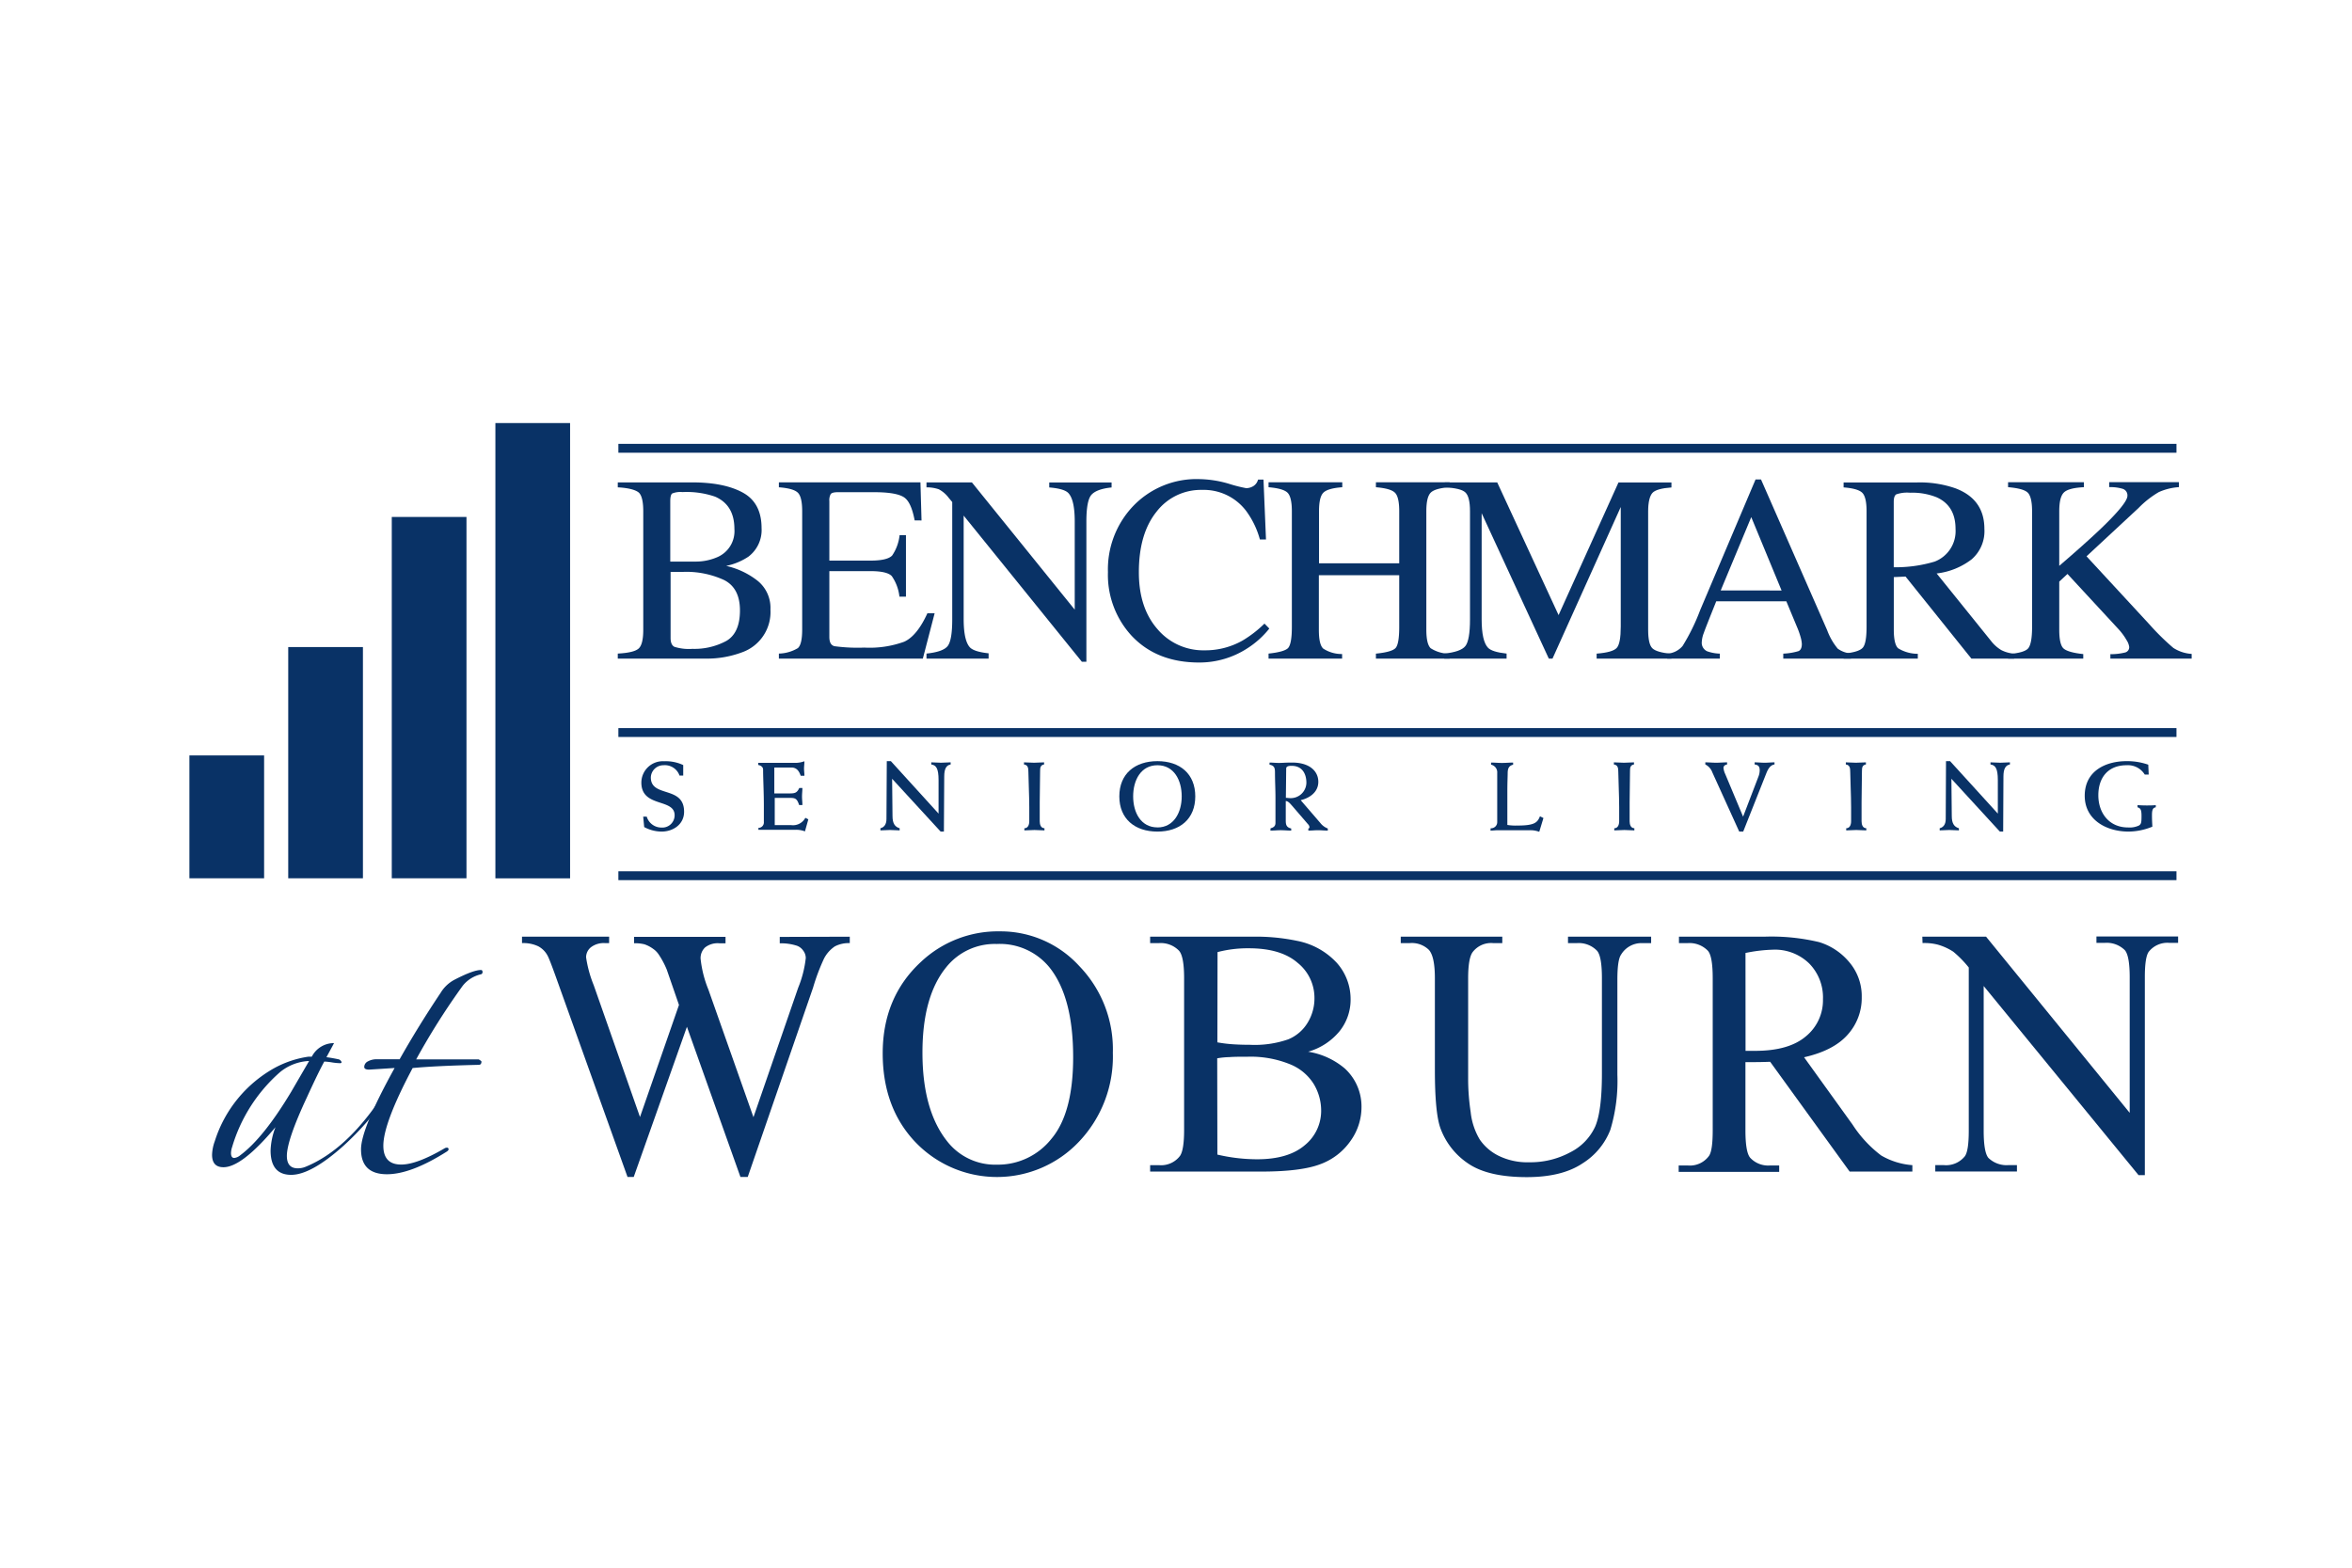 <svg id="Layer_1" data-name="Layer 1" xmlns="http://www.w3.org/2000/svg" viewBox="0 0 432 288"><defs><style>.cls-1{fill:#093266;}</style></defs><path class="cls-1" d="M113.47,120.07c2-.11,3.23-.41,3.81-.91s.87-1.65.87-3.47V93.91c0-1.79-.29-3-.87-3.46s-1.85-.82-3.81-.92v-.91h13.67q5.87,0,9.3,1.88t3.44,6.5a6.13,6.13,0,0,1-2.41,5.26,11.46,11.46,0,0,1-4.09,1.7,14.48,14.48,0,0,1,5.74,2.71,6.39,6.39,0,0,1,2.39,5.31,7.85,7.85,0,0,1-5.28,7.88,18.4,18.4,0,0,1-6.86,1.13h-15.9Zm18.34-17.74a5.2,5.2,0,0,0,3.08-5.16q0-4.4-3.55-5.93a16,16,0,0,0-6-.84,4,4,0,0,0-1.88.26c-.23.18-.35.66-.35,1.44v11.07l4.62,0A10,10,0,0,0,131.81,102.33Zm1.59,15.42q2.5-1.45,2.51-5.58T133,106.56a16.54,16.54,0,0,0-7.51-1.5h-1.41l-.91,0V117.2c0,.84.23,1.39.71,1.63a8.81,8.81,0,0,0,3.3.37A12.32,12.32,0,0,0,133.4,117.75Z"/><path class="cls-1" d="M143.06,120.07a7.12,7.12,0,0,0,3.48-1c.53-.45.8-1.59.8-3.42V93.91c0-1.73-.26-2.86-.79-3.39s-1.68-.86-3.49-1v-.91h26l.2,7H168c-.41-2.16-1-3.55-1.87-4.19s-2.68-1-5.56-1h-6.66c-.72,0-1.16.12-1.33.35a2.34,2.34,0,0,0-.25,1.3v10.92h7.53c2.07,0,3.4-.31,4-.93a8.15,8.15,0,0,0,1.37-3.75h1.17v11.3H165.2a8.15,8.15,0,0,0-1.4-3.77c-.57-.61-1.88-.92-3.94-.92h-7.53v12.08c0,1,.3,1.53.92,1.71a31.56,31.56,0,0,0,5.5.26,18.63,18.63,0,0,0,7.33-1.08q2.37-1.08,4.26-5.23h1.33L169.5,121H143.06Z"/><path class="cls-1" d="M170.17,120.07c2-.21,3.31-.66,3.88-1.37s.85-2.35.85-4.93V92.23l-.66-.79a5.47,5.47,0,0,0-1.82-1.56,6.94,6.94,0,0,0-2.25-.35v-.91h8.34L197.4,112V95.77q0-4-1.2-5.22-.78-.78-3.48-1v-.91h11.45v.91c-1.85.19-3.09.65-3.71,1.36s-.92,2.36-.92,4.92v25.74h-.83L177,94.72v19q0,4,1.17,5.23c.51.52,1.65.88,3.41,1.07V121H170.17Z"/><path class="cls-1" d="M225.77,88.89a26.08,26.08,0,0,0,3.12.79,2.52,2.52,0,0,0,1.32-.38,2,2,0,0,0,.86-1.19h1l.46,11h-1.12a15.85,15.85,0,0,0-2.55-5.28A9.77,9.77,0,0,0,220.8,90a10.26,10.26,0,0,0-8.37,4q-3.26,4.05-3.25,11.15,0,6.53,3.42,10.43a11,11,0,0,0,8.65,3.89,13.87,13.87,0,0,0,7-1.81,21.31,21.31,0,0,0,4-3.1l.89.91a16.38,16.38,0,0,1-4,3.61,16.16,16.16,0,0,1-8.89,2.63q-7.86,0-12.48-5a16.5,16.5,0,0,1-4.27-11.61,16.86,16.86,0,0,1,4.51-12,16.11,16.11,0,0,1,12.35-5.08A20.12,20.12,0,0,1,225.77,88.89Z"/><path class="cls-1" d="M233,120.07q2.85-.3,3.57-1c.47-.5.71-1.79.71-3.89V93.91c0-1.74-.27-2.88-.8-3.4s-1.69-.85-3.48-1v-.91h13.54v.91c-1.78.13-2.93.46-3.47,1s-.8,1.66-.8,3.4v9.57H257V93.91c0-1.74-.26-2.88-.79-3.4s-1.68-.85-3.49-1v-.91h13.54v.91c-1.79.13-2.95.46-3.48,1s-.8,1.66-.8,3.4v21.78c0,1.77.27,2.9.8,3.4a6.39,6.39,0,0,0,3.48,1V121H252.72v-.92c1.92-.19,3.11-.53,3.58-1s.7-1.8.7-3.9v-9.51H242.24v10.07c0,1.77.26,2.91.8,3.41a6.17,6.17,0,0,0,3.47,1V121H233Z"/><path class="cls-1" d="M265.27,120.07c2-.21,3.3-.66,3.87-1.37s.86-2.35.86-4.93V93.92q0-2.64-.84-3.45c-.55-.53-1.82-.84-3.79-.94v-.91H275L286.27,113l11-24.36H307v.91c-1.81.13-3,.46-3.49,1s-.79,1.67-.79,3.4v21.74c0,1.78.26,2.92.79,3.42s1.68.83,3.49,1V121H293.26v-.92c2-.16,3.21-.51,3.7-1.06s.73-1.86.73-3.93V93.14L285.15,121h-.67L272.14,94.28v19.49q0,4,1.17,5.23c.5.52,1.64.88,3.41,1.07V121H265.27Z"/><path class="cls-1" d="M306.23,121v-.92a4,4,0,0,0,2.82-1.41,37.49,37.49,0,0,0,3.23-6.59l10.17-24h1l12.15,27.69a11.56,11.56,0,0,0,1.94,3.39,4.64,4.64,0,0,0,2.44.88V121H327.54v-.92a11.35,11.35,0,0,0,2.79-.46c.42-.18.62-.63.62-1.33a5.62,5.62,0,0,0-.23-1.26,14.82,14.82,0,0,0-.67-1.88l-1.95-4.69H315.23c-1.28,3.19-2.05,5.13-2.29,5.83a5.3,5.3,0,0,0-.37,1.67,1.7,1.7,0,0,0,1,1.69,7.67,7.67,0,0,0,2.32.43V121Zm21-12.52L321.66,95l-5.61,13.47Z"/><path class="cls-1" d="M338.62,120.07c1.89-.17,3.06-.54,3.53-1.09s.69-1.83.69-3.85V93.91c0-1.71-.26-2.84-.78-3.37s-1.67-.86-3.44-1v-.91h13.52a19.83,19.83,0,0,1,7,1.07q5.34,2,5.34,7.46a6.84,6.84,0,0,1-2.36,5.61,13,13,0,0,1-6.41,2.58l10,12.41a6.79,6.79,0,0,0,1.86,1.66,6.1,6.1,0,0,0,2.38.66V121h-7.85L350,105.92l-2.16.1v9.65c0,1.81.28,3,.82,3.44a6.9,6.9,0,0,0,3.59,1V121H338.62Zm16.73-16.9a6,6,0,0,0,3.83-6q0-4.26-3.46-5.81a12,12,0,0,0-4.9-.84,6.12,6.12,0,0,0-2.53.3c-.31.2-.46.66-.46,1.39v12A24.92,24.92,0,0,0,355.35,103.17Z"/><path class="cls-1" d="M368.83,120.17c2-.16,3.22-.51,3.69-1.06s.72-1.87.72-3.94V93.94c0-1.77-.27-2.92-.8-3.44s-1.74-.84-3.61-1v-.91h13.93v.91c-1.91.1-3.14.42-3.7,1s-.83,1.69-.83,3.45v10q4.51-3.87,7.38-6.58,5.14-4.89,5.14-6.28a1.25,1.25,0,0,0-.87-1.29,7.93,7.93,0,0,0-2.48-.31v-.91h12.81v.91a10.9,10.9,0,0,0-3.69.91,17.53,17.53,0,0,0-3.74,2.94l-9.54,8.86,11.63,12.59a43.56,43.56,0,0,0,4.32,4.24,7,7,0,0,0,3.36,1.1V121H387.62v-.82a10.88,10.88,0,0,0,2.74-.32,1,1,0,0,0,.72-1,3,3,0,0,0-.47-1.24,11.38,11.38,0,0,0-1.46-2l-9.41-10.18-1.51,1.41v8.85c0,1.82.27,3,.82,3.46s1.75.81,3.59,1V121H368.83Z"/><rect class="cls-1" x="113.58" y="81.54" width="286.18" height="1.63"/><rect class="cls-1" x="113.58" y="133.76" width="286.18" height="1.63"/><rect class="cls-1" x="113.58" y="160.06" width="286.18" height="1.63"/><rect class="cls-1" x="90.99" y="77.72" width="13.72" height="83.64"/><rect class="cls-1" x="71.96" y="94.97" width="13.72" height="66.38"/><rect class="cls-1" x="52.94" y="118.87" width="13.72" height="42.48"/><rect class="cls-1" x="34.79" y="138.78" width="13.72" height="22.57"/><path class="cls-1" d="M125.49,142.48h-.68a2.85,2.85,0,0,0-2.94-1.9,2.32,2.32,0,0,0-2.33,2.24c0,3.78,6.11,1.45,6.11,6.31,0,2.31-2,3.64-4.14,3.64a6.85,6.85,0,0,1-3.19-.83l-.18-1.91h.65a2.81,2.81,0,0,0,2.7,2,2.26,2.26,0,0,0,2.42-2.27c0-3.15-6.11-1.33-6.11-6a3.94,3.94,0,0,1,4.19-3.91,7.5,7.5,0,0,1,3.5.7Z"/><path class="cls-1" d="M139.3,152.09a1,1,0,0,0,1-1.1v-3c0-2.44-.14-5-.14-6.6,0-.45-.34-.75-.9-.86v-.39h7.08a4.94,4.94,0,0,0,1.41-.29c0,.47-.07.9-.07,1.34s.07.88.07,1.33h-.68c-.3-.86-.73-1.52-1.72-1.52h-3.13v4.76H145c1,0,1.38-.09,1.81-1h.57c0,.52-.07,1-.07,1.56s.07,1,.07,1.57h-.6c-.4-1.23-.74-1.31-1.78-1.31h-2.7v5h3a2.56,2.56,0,0,0,2.62-1.34l.55.28-.62,2.21a4.49,4.49,0,0,0-1.69-.29H139.3Z"/><path class="cls-1" d="M161.71,152.16c.7-.18,1.11-.72,1.11-1.72l.06-10.61h.75l8.76,9.64v-6.16c0-2.22-.48-2.74-1.34-2.87v-.39c.59,0,1.18.07,1.77.07s1.2-.07,1.79-.07v.39c-.79.14-1.18.77-1.18,2.22l-.06,10.11h-.6l-8.91-9.7.07,6.83c0,1.4.45,2,1.31,2.26v.39c-.59,0-1.18-.07-1.77-.07s-1.17.07-1.76.07Z"/><path class="cls-1" d="M191.77,140.44c-.66.11-.73.57-.73,1.2,0,1.74-.07,3.85-.07,5.75v3.48c0,.59.19,1.27.87,1.29v.39c-.6,0-1.23-.07-1.84-.07s-1.24.07-1.85.07v-.39c.58,0,.9-.52.9-1.29v-2.58c0-2.15-.16-5.31-.16-6.43,0-.74-.07-1.33-.81-1.42v-.39c.61,0,1.22.07,1.85.07s1.23-.07,1.84-.07Z"/><path class="cls-1" d="M212.59,139.83c4.14,0,6.95,2.33,6.95,6.47s-2.81,6.47-6.95,6.47-7-2.33-7-6.47S208.45,139.83,212.59,139.83Zm0,12.18c3,0,4.46-2.75,4.46-5.71s-1.41-5.72-4.46-5.72-4.46,2.76-4.46,5.72S209.54,152,212.59,152Z"/><path class="cls-1" d="M233.37,152.16c.61-.15.9-.43.9-1v-4.61c0-1.54-.09-3.08-.09-4.6,0-.84-.09-1.29-1-1.47v-.39c.58,0,1.17.07,1.74.07s1.08-.07,2.42-.07c3.23,0,4.8,1.61,4.8,3.54s-1.65,3-3.24,3.37l3.62,4.2a3.12,3.12,0,0,0,1.36,1v.39c-.59,0-1.2-.07-1.79-.07s-1.18.07-1.78.07v-.39c.13,0,.18-.09.2-.22a.82.82,0,0,0-.27-.57l-3-3.48c-.27-.3-.65-.77-1.08-.77v3.55c0,.75.09,1.29,1,1.49v.39c-.65,0-1.28-.07-1.92-.07s-1.25.07-1.9.07Zm2.81-5.59c.27,0,.49.05.7.05a2.88,2.88,0,0,0,3.07-2.81c0-1.65-.76-3.12-2.71-3.12-.47,0-1,.05-1,.5Z"/><path class="cls-1" d="M273.8,152.16A1.13,1.13,0,0,0,275,151V142a1.43,1.43,0,0,0-1.13-1.52v-.39c.68,0,1.34.07,2,.07s1.36-.07,2.05-.07v.39c-.74.2-1,.63-1,1.58,0,.53-.06,1.68-.06,3.29v6.2a9.7,9.7,0,0,0,1.9.11c3.09,0,3.64-.55,4.09-1.7l.64.32-.77,2.53a4.68,4.68,0,0,0-1.72-.29h-5.87c-.45,0-.92.07-1.37.07Z"/><path class="cls-1" d="M300.12,140.44c-.66.11-.73.57-.73,1.2,0,1.74-.07,3.85-.07,5.75v3.48c0,.59.19,1.27.87,1.29v.39c-.61,0-1.23-.07-1.84-.07s-1.24.07-1.85.07v-.39c.58,0,.9-.52.9-1.29v-2.58c0-2.15-.16-5.31-.16-6.43,0-.74-.07-1.33-.81-1.42v-.39c.61,0,1.22.07,1.85.07s1.23-.07,1.84-.07Z"/><path class="cls-1" d="M319.45,152.77l-4.94-10.88a2.62,2.62,0,0,0-1.29-1.45v-.39c.68,0,1.36.07,2,.07s1.34-.07,2-.07v.39c-.34.07-.66.23-.66.65a3.44,3.44,0,0,0,.32,1.11l3.28,7.83,2.8-7.31a3.3,3.3,0,0,0,.25-1.19c0-.7-.23-1-.93-1.09v-.39c.61,0,1.22.07,1.83.07s1.21-.07,1.82-.07v.39c-.73.11-1.14.72-1.5,1.61l-4.25,10.72Z"/><path class="cls-1" d="M342.72,140.44c-.66.11-.73.57-.73,1.2,0,1.74-.07,3.85-.07,5.75v3.48c0,.59.19,1.27.87,1.29v.39c-.6,0-1.23-.07-1.84-.07s-1.24.07-1.85.07v-.39c.58,0,.9-.52.9-1.29v-2.58c0-2.15-.16-5.31-.16-6.43,0-.74-.07-1.33-.81-1.42v-.39c.61,0,1.22.07,1.85.07s1.23-.07,1.84-.07Z"/><path class="cls-1" d="M356.27,152.16c.7-.18,1.11-.72,1.11-1.72l.05-10.61h.75l8.77,9.64v-6.16c0-2.22-.49-2.74-1.35-2.87v-.39c.59,0,1.18.07,1.78.07s1.2-.07,1.79-.07v.39c-.79.14-1.19.77-1.19,2.22l-.05,10.11h-.61l-8.9-9.7.07,6.83c0,1.4.45,2,1.31,2.26v.39c-.59,0-1.19-.07-1.78-.07s-1.16.07-1.75.07Z"/><path class="cls-1" d="M394.66,142.29h-.73a3.63,3.63,0,0,0-3.32-1.71c-3.39,0-5.2,2.24-5.2,5.52s2,5.91,5.45,5.91a4,4,0,0,0,2-.35c.43-.27.48-.58.48-1.76s-.2-1.43-.73-1.59v-.4q.83.06,1.68.06c.56,0,1.11,0,1.67-.06v.4c-.47.07-.7.35-.7,1.41s.05,1.56.07,2.15a11.73,11.73,0,0,1-4.37.9c-4,0-8.05-2.1-8.05-6.58,0-4.67,4-6.36,7.67-6.36a11.69,11.69,0,0,1,4,.65Z"/><path class="cls-1" d="M70.91,201.39a.69.69,0,0,1-.2.5,54,54,0,0,1-7.57,8.56q-6,5.38-9.66,5.38c-2.52,0-3.78-1.5-3.78-4.48a12.92,12.92,0,0,1,.9-4.28q-6.18,7.37-9.56,7.36c-1.39,0-2.09-.76-2.09-2.29a8,8,0,0,1,.5-2.49A23.49,23.49,0,0,1,50.4,196.21a18.61,18.61,0,0,1,6.27-2.09h.6a4.56,4.56,0,0,1,4.08-2.49c-.13.27-.6,1.13-1.39,2.59.59.07,1.36.2,2.29.4a.88.88,0,0,1,.49.5c0,.13-.1.2-.29.2a10.91,10.91,0,0,1-1.5-.15,11,11,0,0,0-1.39-.15q-1.1,2-3.19,6.57-3.67,7.86-3.68,10.75c0,1.53.66,2.29,2,2.29a3.71,3.71,0,0,0,1.49-.3q7.47-3.08,13.94-12.84c.2-.26.37-.4.5-.4A.27.27,0,0,1,70.91,201.39Zm-14.14-6.47h-.1A9,9,0,0,0,51.39,197a29.34,29.34,0,0,0-8.76,13.74,3.56,3.56,0,0,0-.2,1.09q0,.9.6.9a2.11,2.11,0,0,0,1.1-.5q4.27-3.18,9.35-11.65Z"/><path class="cls-1" d="M88.63,178.59a.39.39,0,0,1-.3.4A6,6,0,0,0,85,181.08a128.17,128.17,0,0,0-8.56,13.54H87.93c.33.2.5.33.5.4,0,.4-.17.6-.5.6q-8,.19-12.14.59-5.39,10.14-5.38,14.28,0,3.45,3.28,3.45c1.93,0,4.58-1,8-3a.82.82,0,0,1,.4-.1.27.27,0,0,1,.3.3c0,.13-.1.26-.3.4q-6.57,4.17-11,4.18-4.78,0-4.78-4.58,0-3.78,6.17-14.94l-4.68.3c-.6,0-.9-.16-.9-.5a1.16,1.16,0,0,1,.65-1,3.25,3.25,0,0,1,1.74-.4H73.4q3.38-6,7.56-12.25A6.51,6.51,0,0,1,83.45,180q3.48-1.8,4.88-1.8C88.53,178.19,88.63,178.33,88.63,178.59Z"/><path class="cls-1" d="M156.08,172.08v1.18a5.51,5.51,0,0,0-2.74.6,6,6,0,0,0-2,2.26,37.48,37.48,0,0,0-2,5.32l-12,34.78H136l-9.83-27.59-9.77,27.59h-1.14l-12.83-35.83c-.95-2.68-1.56-4.26-1.81-4.74a4.15,4.15,0,0,0-1.74-1.8,6.34,6.34,0,0,0-3-.59v-1.18h16v1.18h-.76a3.86,3.86,0,0,0-2.58.76,2.37,2.37,0,0,0-.89,1.85,22.15,22.15,0,0,0,1.4,5.12l8.5,24.22,7.16-20.59L123.46,181l-1-2.89a15.61,15.61,0,0,0-1.5-2.8,3.81,3.81,0,0,0-1-1,5.79,5.79,0,0,0-1.59-.83,6.8,6.8,0,0,0-1.91-.19v-1.18h16.8v1.18h-1.14a3.75,3.75,0,0,0-2.61.76,2.69,2.69,0,0,0-.83,2.07,20.66,20.66,0,0,0,1.43,5.67l8.28,23.45,8.21-23.77A20.13,20.13,0,0,0,148,176a2.27,2.27,0,0,0-.47-1.36,2.38,2.38,0,0,0-1.16-.9,9.42,9.42,0,0,0-3.15-.44v-1.18Z"/><path class="cls-1" d="M183.68,171.1a19.56,19.56,0,0,1,14.56,6.38,22,22,0,0,1,6.16,15.92,22.68,22.68,0,0,1-6.21,16.33,20.73,20.73,0,0,1-30,.15q-6.06-6.33-6.06-16.38,0-10.27,7-16.77A20.62,20.62,0,0,1,183.68,171.1Zm-.6,2.32a11.4,11.4,0,0,0-9.3,4.29q-4.35,5.35-4.35,15.66,0,10.56,4.51,16.26a11.17,11.17,0,0,0,9.17,4.33,12.53,12.53,0,0,0,10-4.74q4-4.74,4-15,0-11.07-4.36-16.51A11.74,11.74,0,0,0,183.08,173.42Z"/><path class="cls-1" d="M240.27,193.21a13.76,13.76,0,0,1,6.71,3.06,9.46,9.46,0,0,1,3.09,7.15,10.64,10.64,0,0,1-2,6.16,11.63,11.63,0,0,1-5.58,4.3q-3.55,1.35-10.84,1.35H211.25v-1.18h1.62a4.35,4.35,0,0,0,3.88-1.72c.49-.74.74-2.32.74-4.74V179.72c0-2.67-.31-4.36-.93-5.06a4.66,4.66,0,0,0-3.69-1.4h-1.62v-1.18H229.9a36.85,36.85,0,0,1,8.37.77,13.38,13.38,0,0,1,7.28,4.05,10,10,0,0,1,2.52,6.7,9.27,9.27,0,0,1-2,5.81A11.52,11.52,0,0,1,240.27,193.21Zm-16.67-1.72a25,25,0,0,0,2.68.34c1,.07,2.12.11,3.33.11a18.74,18.74,0,0,0,7-1,7.47,7.47,0,0,0,3.58-3.08,8.55,8.55,0,0,0,1.24-4.51,8.23,8.23,0,0,0-3.08-6.46q-3.09-2.69-9-2.68a21.8,21.8,0,0,0-5.72.7Zm0,20.62a32.21,32.21,0,0,0,7.28.86q5.76,0,8.78-2.59a8.12,8.12,0,0,0,3-6.41,9.43,9.43,0,0,0-1.37-4.84,9.15,9.15,0,0,0-4.46-3.66,19.2,19.2,0,0,0-7.63-1.34c-1.32,0-2.44,0-3.38.07a16.07,16.07,0,0,0-2.25.22Z"/><path class="cls-1" d="M288,173.26v-1.18h15.27v1.18h-1.62a4.37,4.37,0,0,0-3.91,2.13c-.45.66-.67,2.19-.67,4.58v17.5a31,31,0,0,1-1.29,10.08,12.65,12.65,0,0,1-5.06,6.14q-3.76,2.55-10.26,2.56-7.06,0-10.72-2.45a13.26,13.26,0,0,1-5.19-6.59q-1-2.84-1-10.63V179.72c0-2.65-.36-4.39-1.1-5.22a4.49,4.49,0,0,0-3.54-1.24h-1.63v-1.18h18.65v1.18h-1.66a4.25,4.25,0,0,0-3.81,1.69c-.53.76-.8,2.35-.8,4.77v18.8a41,41,0,0,0,.46,5.76,12.36,12.36,0,0,0,1.67,5.06,9.06,9.06,0,0,0,3.49,3,11.93,11.93,0,0,0,5.58,1.18,15.37,15.37,0,0,0,7.57-1.84,9.91,9.91,0,0,0,4.57-4.73q1.23-2.88,1.23-9.75V179.72c0-2.7-.3-4.38-.9-5.06a4.66,4.66,0,0,0-3.69-1.4Z"/><path class="cls-1" d="M351.25,215.23H339.73l-14.6-20.17q-1.63.06-2.64.06l-.9,0-1,0v12.53c0,2.72.3,4.4.89,5.06a4.51,4.51,0,0,0,3.63,1.4h1.68v1.18H308.33v-1.18H310a4.33,4.33,0,0,0,3.91-1.78c.45-.66.67-2.22.67-4.68V179.72c0-2.72-.3-4.4-.89-5.06a4.69,4.69,0,0,0-3.69-1.4h-1.62v-1.18H324a37.72,37.72,0,0,1,10.14,1,11.62,11.62,0,0,1,5.54,3.7,9.61,9.61,0,0,1,2.27,6.41,10.05,10.05,0,0,1-2.59,6.9q-2.59,2.92-8,4.14l8.91,12.38a22.22,22.22,0,0,0,5.25,5.66,13.27,13.27,0,0,0,5.73,1.78Zm-30.64-22.18,1.05,0h.73q6.18,0,9.31-2.67a8.54,8.54,0,0,0,3.13-6.81A8.89,8.89,0,0,0,332.3,177a9,9,0,0,0-6.7-2.53,28.24,28.24,0,0,0-5,.6Z"/><path class="cls-1" d="M353.08,172.08h11.71l26.38,32.36V179.56c0-2.65-.3-4.31-.89-5a4.71,4.71,0,0,0-3.73-1.34h-1.49v-1.18h15v1.18h-1.53a4.37,4.37,0,0,0-3.88,1.65c-.47.68-.7,2.23-.7,4.65v36.37h-1.15l-28.45-34.75v26.57c0,2.65.29,4.31.86,5a4.79,4.79,0,0,0,3.73,1.33h1.52v1.18h-15v-1.18H357a4.41,4.41,0,0,0,3.91-1.65c.47-.68.7-2.23.7-4.65v-30a19.94,19.94,0,0,0-2.84-2.9,10.36,10.36,0,0,0-2.85-1.3,9.8,9.8,0,0,0-2.8-.29Z"/></svg>